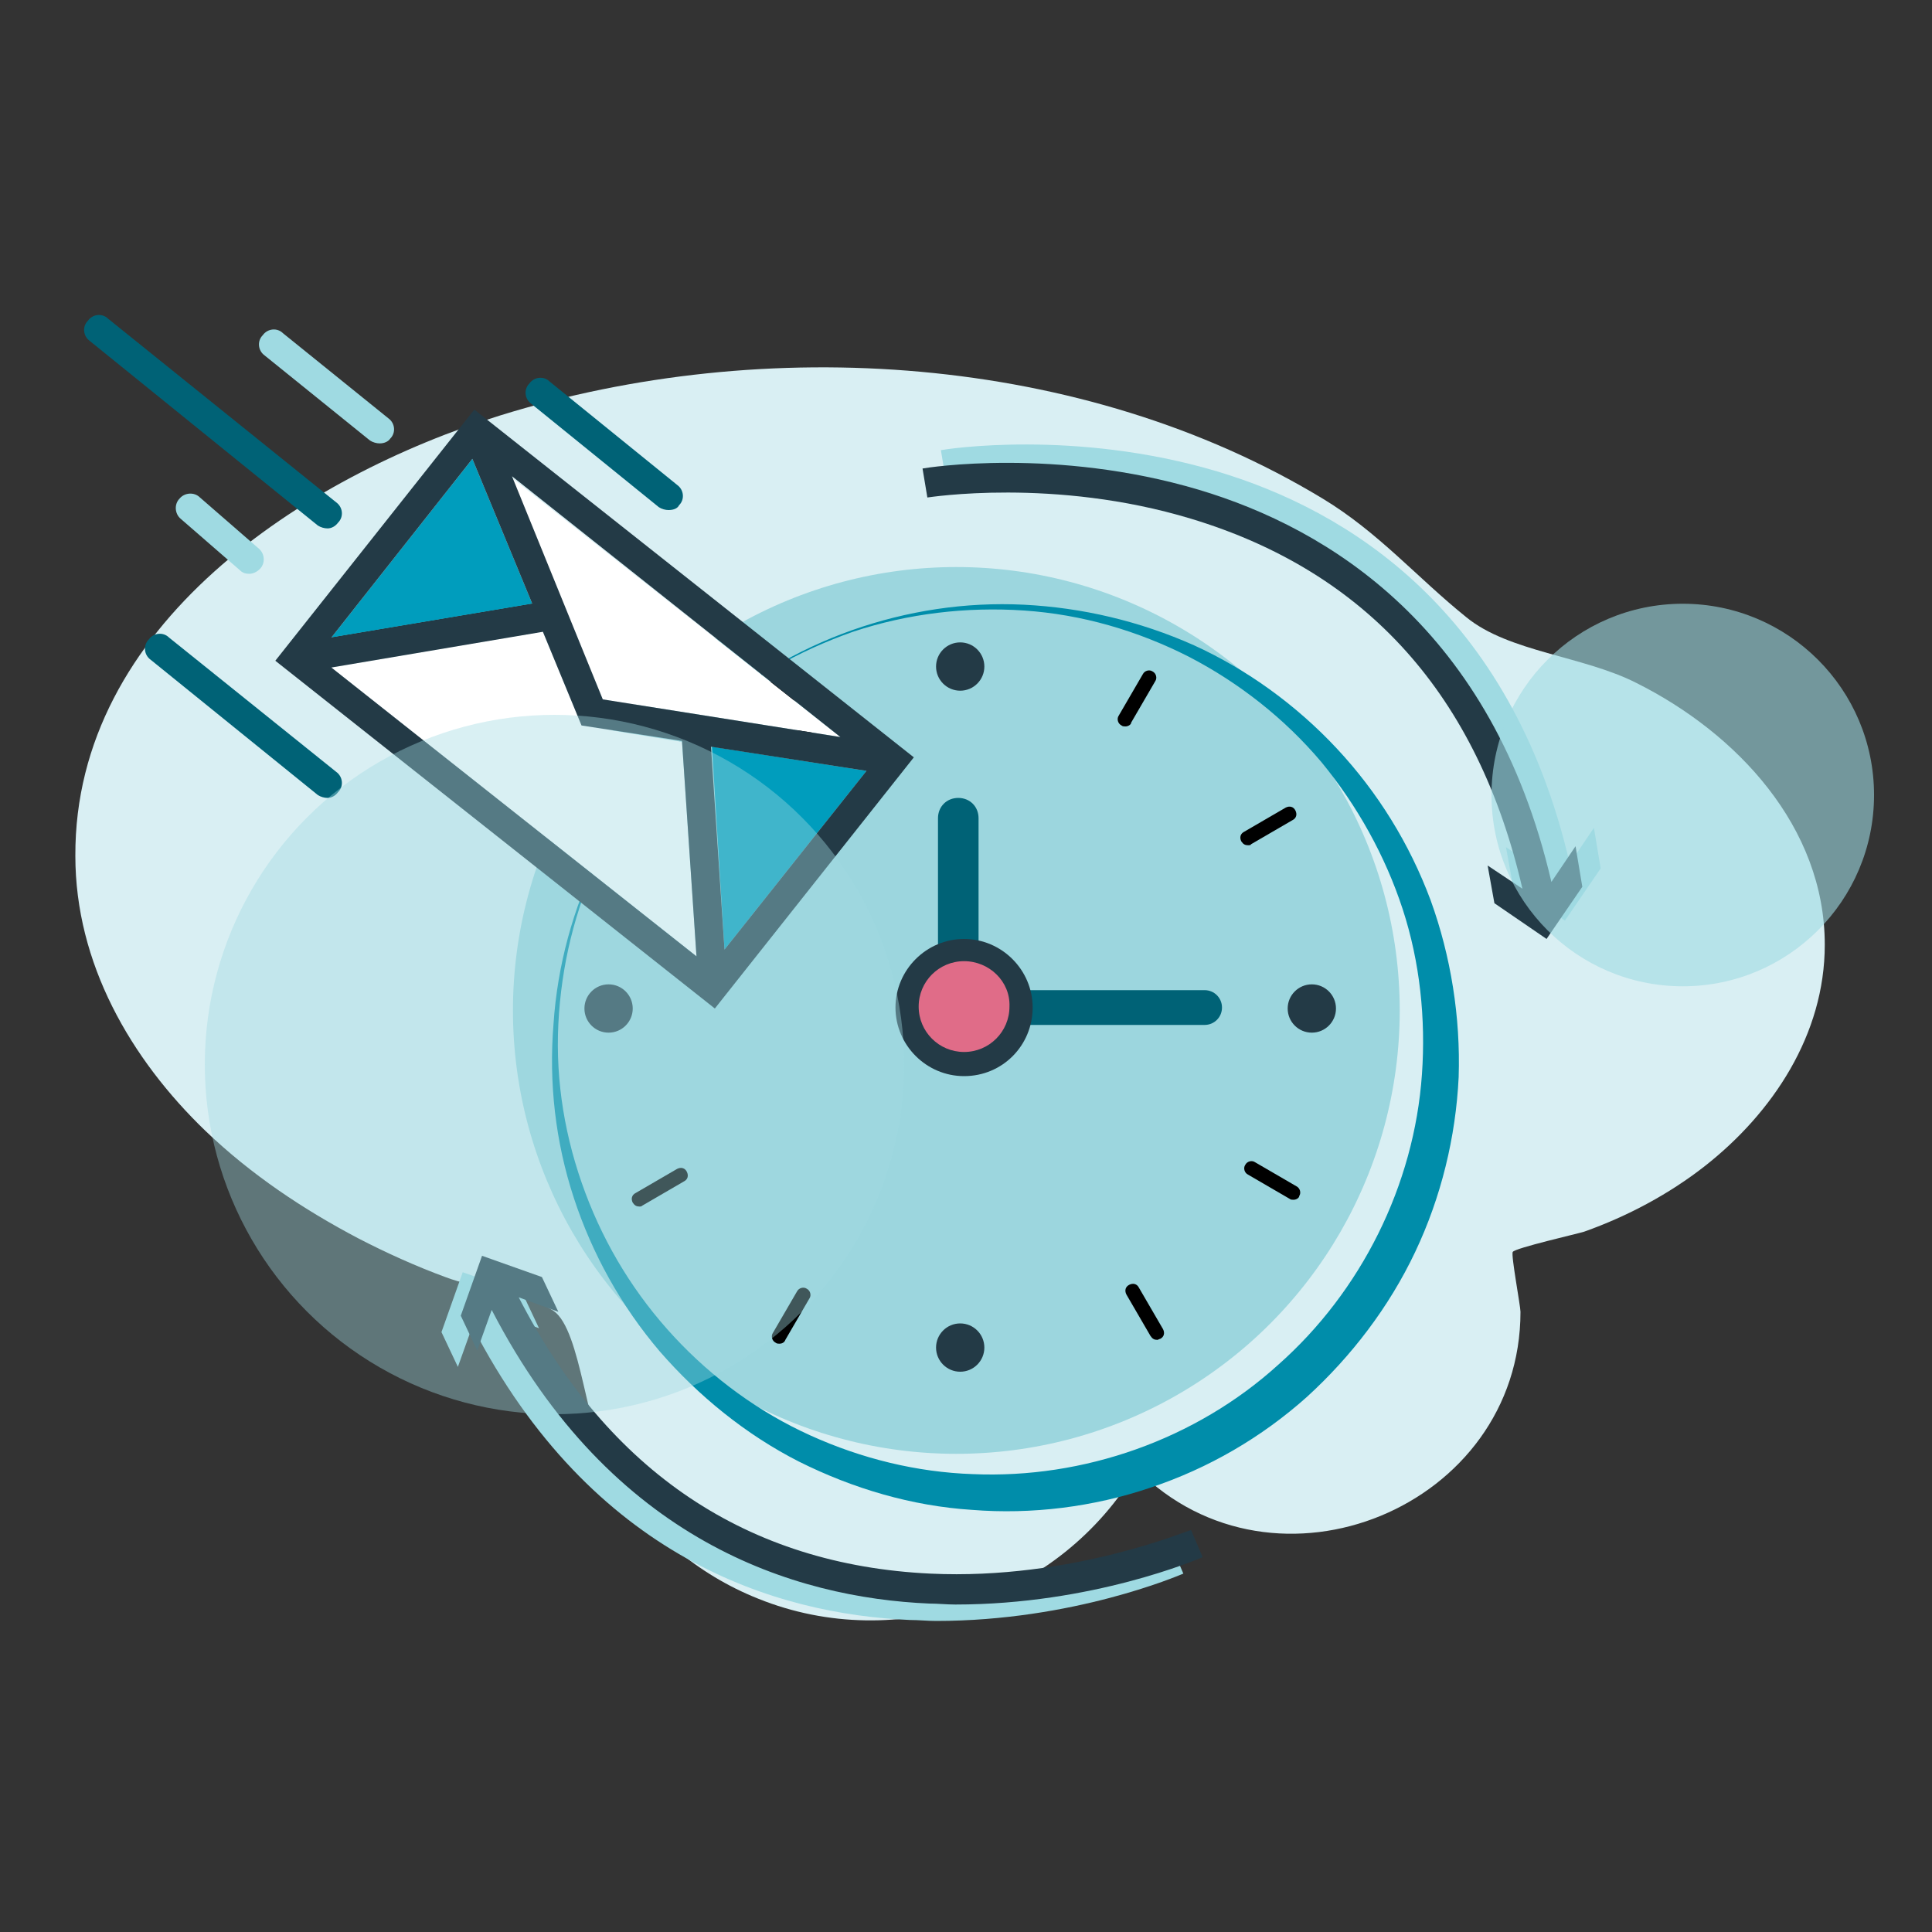 <?xml version="1.0" encoding="utf-8"?>
<!-- Generator: Adobe Illustrator 22.1.0, SVG Export Plug-In . SVG Version: 6.00 Build 0)  -->
<svg version="1.1" id="Capa_1" xmlns="http://www.w3.org/2000/svg" xmlns:xlink="http://www.w3.org/1999/xlink" x="0px" y="0px"
	 viewBox="0 0 200 200" style="enable-background:new 0 0 200 200;" xml:space="preserve">
<rect x="0" y="0" width="200" height="200" fill="#333333" stroke="none"/>
<style type="text/css">
	.st0{fill:#D9EFF3;}
	.st1{fill:#9FDAE2;}
	.st2{fill:#9CD6DE;}
	.st3{fill:#006276;}
	.st4{fill:#233A46;}
	.st5{fill:#008DAA;}
	.st6{fill:#FFFFFF;}
	.st7{fill:#009DBD;}
	.st8{fill:none;}
	.st9{fill:#E06C88;}
	.st10{opacity:0.4;}
	.st11{opacity:0.6;}
</style>
<g>
	<g>
		<path class="st0" d="M188.9,97.8c0-12.2-9.1-21.9-19.5-27.1c-5.5-2.8-13.2-3.2-17.6-6.8c-5.1-4.1-9.1-8.8-14.9-12.3
			c-24.8-15-57.7-17.1-85.1-8.6C31.5,49.3,7.7,64.7,7.8,88.6c0,11.1,5.7,21,13.5,28.5c4.7,4.5,10.1,8.1,15.8,11.1c2.9,1.5,6,2.9,9,4
			c3.1,1.2,8.5,1.7,11.2,3.5c2.9,2,3.4,12.7,6,17c3.5,5.7,8.9,10.3,15.2,12.8c14.4,5.8,31.3,0,39.2-13.4
			c14.3,14.4,39.7,3.9,39.7-16.3c0-0.6-1-5.9-0.8-6.2c0.2-0.4,6.8-1.9,7.4-2.1c4.5-1.6,8.8-3.9,12.5-6.8
			C183.5,115.2,188.9,107.1,188.9,97.8z"/>
	</g>
	<g>
		<path class="st1" d="M94.3,164.6c-18.9-0.8-33.2-10.5-42.6-28.6l4.1,1.5l-1.7-3.6l-6.2-2.2l-2.2,6.2l1.7,3.6l1.5-4.2
			c12.4,24,31.4,29.8,45.3,30.4c0.9,0,1.8,0.1,2.7,0.1c14.2,0,25.1-4.7,25.6-4.9l-1.2-2.8C121.3,160.1,109.1,165.3,94.3,164.6z"/>
	</g>
	<g>
		<path class="st1" d="M165,85.7l-2.5,3.7c-6.1-26.3-23.1-36.6-36.5-40.6c-14.8-4.4-28.1-2.3-28.6-2.2l0.5,3
			c0.1,0,13.1-2.1,27.3,2.2c18.2,5.5,29.7,18.3,34.3,38.3l-3.6-2.4l0.7,3.9l5.4,3.7l3.7-5.4L165,85.7z"/>
	</g>
	<g>
		<circle class="st2" cx="99" cy="104.6" r="45.9"/>
	</g>
	<g>
		<path class="st3" d="M99.2,102c-1.2,0-2.1-0.9-2.1-2.1V84.7c0-1.2,0.9-2.1,2.1-2.1s2.1,0.9,2.1,2.1v15.2
			C101.3,101,100.4,102,99.2,102z"/>
	</g>
	<g>
		<path class="st3" d="M124.7,106.1h-21c-1,0-1.8-0.8-1.8-1.8s0.8-1.8,1.8-1.8h21c1,0,1.8,0.8,1.8,1.8S125.7,106.1,124.7,106.1z"/>
	</g>
	<g>
		<rect x="81.4" y="69.9" transform="matrix(0.874 -0.486 0.486 0.874 -25.348 49.054)" width="1.2" height="7.1"/>
	</g>
	<g>
		<rect x="64.9" y="85.7" transform="matrix(0.486 -0.874 0.874 0.486 -44.69 103.341)" width="1.2" height="7.8"/>
	</g>
	<g>
		<circle class="st4" cx="99.4" cy="69" r="2.5"/>
	</g>
	<g>
		<circle class="st4" cx="99.4" cy="139.5" r="2.5"/>
	</g>
	<g>
		<circle class="st4" cx="135.8" cy="104.4" r="2.5"/>
	</g>
	<g>
		<circle class="st4" cx="63" cy="104.4" r="2.5"/>
	</g>
	<g>
		<path class="st4" d="M163.1,87.6l-2.5,3.7c-6.1-26.3-23.1-36.6-36.5-40.6c-14.8-4.4-28.1-2.3-28.6-2.2l0.5,3
			c0.1,0,13.1-2.1,27.3,2.2c18.2,5.5,29.7,18.3,34.3,38.3l-3.6-2.4l0.7,3.9l5.4,3.7l3.7-5.4L163.1,87.6z"/>
	</g>
	<g>
		<path class="st4" d="M96.3,162.9C77.4,162,63,152.4,53.7,134.3l4.1,1.5l-1.7-3.6l-6.2-2.2l-2.2,6.2l1.7,3.6l1.5-4.2
			c12.4,24,31.4,29.8,45.3,30.4c0.9,0,1.8,0.1,2.7,0.1c14.2,0,25.1-4.7,25.6-4.9l-1.2-2.8C123.2,158.3,111,163.6,96.3,162.9z"/>
	</g>
	<g>
		<g>
			<path class="st3" d="M33.9,82.6c-0.3,0-0.7-0.1-1-0.3L15.6,68.3c-0.7-0.5-0.8-1.5-0.2-2.1c0.5-0.7,1.5-0.8,2.1-0.2l17.3,13.9
				c0.7,0.5,0.8,1.5,0.2,2.1C34.7,82.4,34.3,82.6,33.9,82.6z"/>
		</g>
	</g>
	<g>
		<g>
			<path class="st3" d="M69.2,52.8c-0.3,0-0.7-0.1-1-0.3L55,41.8c-0.7-0.5-0.8-1.5-0.2-2.1c0.5-0.7,1.5-0.8,2.1-0.2l13.2,10.7
				c0.7,0.5,0.8,1.5,0.2,2.1C70.1,52.7,69.6,52.8,69.2,52.8z"/>
		</g>
	</g>
	<g>
		<g>
			<path class="st1" d="M39.3,45.9c-0.3,0-0.7-0.1-1-0.3l-10.9-8.8c-0.7-0.5-0.8-1.5-0.2-2.1c0.5-0.7,1.5-0.8,2.1-0.2l10.9,8.8
				c0.7,0.5,0.8,1.5,0.2,2.1C40.2,45.7,39.8,45.9,39.3,45.9z"/>
		</g>
	</g>
	<g>
		<g>
			<path class="st1" d="M25.8,59.4c-0.4,0-0.7-0.1-1-0.4l-6.1-5.3c-0.6-0.5-0.7-1.5-0.1-2.1c0.5-0.6,1.5-0.7,2.1-0.1l6.1,5.3
				c0.6,0.5,0.7,1.5,0.1,2.1C26.6,59.2,26.2,59.4,25.8,59.4z"/>
		</g>
	</g>
	<g>
		<g>
			<path class="st3" d="M33.9,54.7c-0.3,0-0.7-0.1-1-0.3L9.3,35.3c-0.7-0.5-0.8-1.5-0.2-2.1c0.5-0.7,1.5-0.8,2.1-0.2L34.8,52
				c0.7,0.5,0.8,1.5,0.2,2.1C34.7,54.5,34.3,54.7,33.9,54.7z"/>
		</g>
	</g>
	<g>
		<path class="st5" d="M72.8,74.4c8.9-8.1,21.1-12.4,33.2-11.8c6,0.3,12,1.7,17.6,4.2c5.5,2.5,10.6,6.2,14.8,10.7
			c4.2,4.5,7.5,9.8,9.7,15.7c2.1,5.8,3.1,12.1,2.9,18.3c-0.3,6.2-1.8,12.4-4.5,18.1c-2.7,5.7-6.6,10.8-11.2,15
			c-4.7,4.2-10.2,7.4-16.2,9.4c-5.9,2-12.3,2.8-18.5,2.3c-6.2-0.4-12.3-2.2-17.9-5c-5.5-2.8-10.4-6.8-14.4-11.4
			c-4-4.7-7-10.1-8.9-15.9c-1.9-5.8-2.6-11.9-2.1-18C58.1,93.9,63.8,82.3,72.8,74.4z M72.8,74.4c-4.5,4-8.1,8.9-10.7,14.3
			c-2.6,5.4-4,11.3-4.3,17.3c-0.3,6,0.7,11.9,2.8,17.5c2.1,5.6,5.2,10.6,9.2,14.9c4,4.3,8.8,7.8,14.1,10.2c5.3,2.4,11,3.8,16.8,4
			c11.5,0.5,23.1-3.6,31.6-11.3c8.6-7.6,14.1-18.6,14.9-30.1c0.4-5.7-0.2-11.6-2-17.1c-1.8-5.5-4.7-10.7-8.4-15.2
			c-3.8-4.5-8.5-8.2-13.7-10.9c-5.3-2.7-11.1-4.4-17.1-4.8c-5.9-0.4-12,0.3-17.7,2.2C82.6,67.4,77.3,70.4,72.8,74.4z"/>
	</g>
	<g>
		<g>
			<g>
				<rect x="30.5" y="64.4" transform="matrix(0.986 -0.166 0.166 0.986 -10.334 8.207)" width="26.9" height="3"/>
			</g>
		</g>
		<g>
			<g>
				<polygon class="st6" points="60.2,75.1 56.2,65.4 34.3,69.1 72.1,99 70.6,76.8 				"/>
			</g>
			<g>
				<polygon class="st7" points="48.9,47.5 34.3,66 55.1,62.5 				"/>
			</g>
			<g>
				<polygon class="st6" points="87,76.3 52.9,49.4 62.4,72.4 				"/>
			</g>
			<g>
				<polygon class="st7" points="73.7,77.3 75,98.3 89.7,79.8 				"/>
			</g>
			<g>
				<polygon class="st8" points="70.6,76.8 60.2,75.1 56.2,65.4 34.3,69.1 72.1,99 				"/>
				<polygon class="st8" points="34.3,66 55.1,62.5 48.9,47.5 				"/>
				<polygon class="st8" points="87,76.3 52.9,49.4 62.4,72.4 				"/>
				<polygon class="st8" points="89.7,79.8 73.7,77.3 75,98.3 				"/>
				<path class="st4" d="M49.1,42.4l-20.6,26l45.5,36l20.6-26L49.1,42.4z M87,76.3l-24.6-3.9l-9.4-23.1L87,76.3z M55.1,62.5L34.3,66
					l14.6-18.5L55.1,62.5z M56.2,65.4l4,9.7l10.4,1.6L72.1,99L34.3,69.1L56.2,65.4z M89.7,79.8L75,98.3l-1.4-21L89.7,79.8z"/>
			</g>
		</g>
	</g>
	<g>
		<circle class="st9" cx="99.8" cy="104.2" r="5.9"/>
		<path class="st4" d="M99.8,111.4c-3.9,0-7.1-3.2-7.1-7.1s3.2-7.1,7.1-7.1s7.1,3.2,7.1,7.1S103.8,111.4,99.8,111.4z M99.8,99.5
			c-2.6,0-4.7,2.1-4.7,4.7c0,2.6,2.1,4.7,4.7,4.7c2.6,0,4.7-2.1,4.7-4.7C104.6,101.6,102.4,99.5,99.8,99.5z"/>
	</g>
	<g>
		<path d="M66.2,124.9c-0.3,0-0.5-0.1-0.7-0.4c-0.2-0.4-0.1-0.8,0.3-1l4.3-2.5c0.4-0.2,0.8-0.1,1,0.3c0.2,0.4,0.1,0.8-0.3,1
			l-4.3,2.5C66.4,124.9,66.3,124.9,66.2,124.9z"/>
	</g>
	<g>
		<path d="M80.7,139.1c-0.1,0-0.3,0-0.4-0.1c-0.4-0.2-0.5-0.7-0.3-1l2.5-4.3c0.2-0.4,0.7-0.5,1-0.3c0.4,0.2,0.5,0.7,0.3,1l-2.5,4.3
			C81.2,139,80.9,139.1,80.7,139.1z"/>
	</g>
	<g>
		<path d="M119.8,138.7c-0.3,0-0.5-0.1-0.7-0.4l-2.5-4.3c-0.2-0.4-0.1-0.8,0.3-1c0.4-0.2,0.8-0.1,1,0.3l2.5,4.3
			c0.2,0.4,0.1,0.8-0.3,1C120,138.6,119.9,138.7,119.8,138.7z"/>
	</g>
	<g>
		<path d="M133.9,124.2c-0.1,0-0.3,0-0.4-0.1l-4.3-2.5c-0.4-0.2-0.5-0.7-0.3-1c0.2-0.4,0.7-0.5,1-0.3l4.3,2.5c0.4,0.2,0.5,0.7,0.3,1
			C134.5,124,134.2,124.2,133.9,124.2z"/>
	</g>
	<g>
		<path d="M129.2,87.5c-0.3,0-0.5-0.1-0.7-0.4c-0.2-0.4-0.1-0.8,0.3-1l4.3-2.5c0.4-0.2,0.8-0.1,1,0.3c0.2,0.4,0.1,0.8-0.3,1
			l-4.3,2.5C129.5,87.5,129.3,87.5,129.2,87.5z"/>
	</g>
	<g>
		<path d="M116.5,75.2c-0.1,0-0.3,0-0.4-0.1c-0.4-0.2-0.5-0.7-0.3-1l2.5-4.3c0.2-0.4,0.7-0.5,1-0.3c0.4,0.2,0.5,0.7,0.3,1l-2.5,4.3
			C117.1,75,116.8,75.2,116.5,75.2z"/>
	</g>
	<g class="st10">
		<circle class="st1" cx="57.4" cy="110.2" r="36.2"/>
	</g>
	<g class="st11">
		<circle class="st1" cx="174.2" cy="82.3" r="19.8"/>
	</g>
</g>
</svg>
